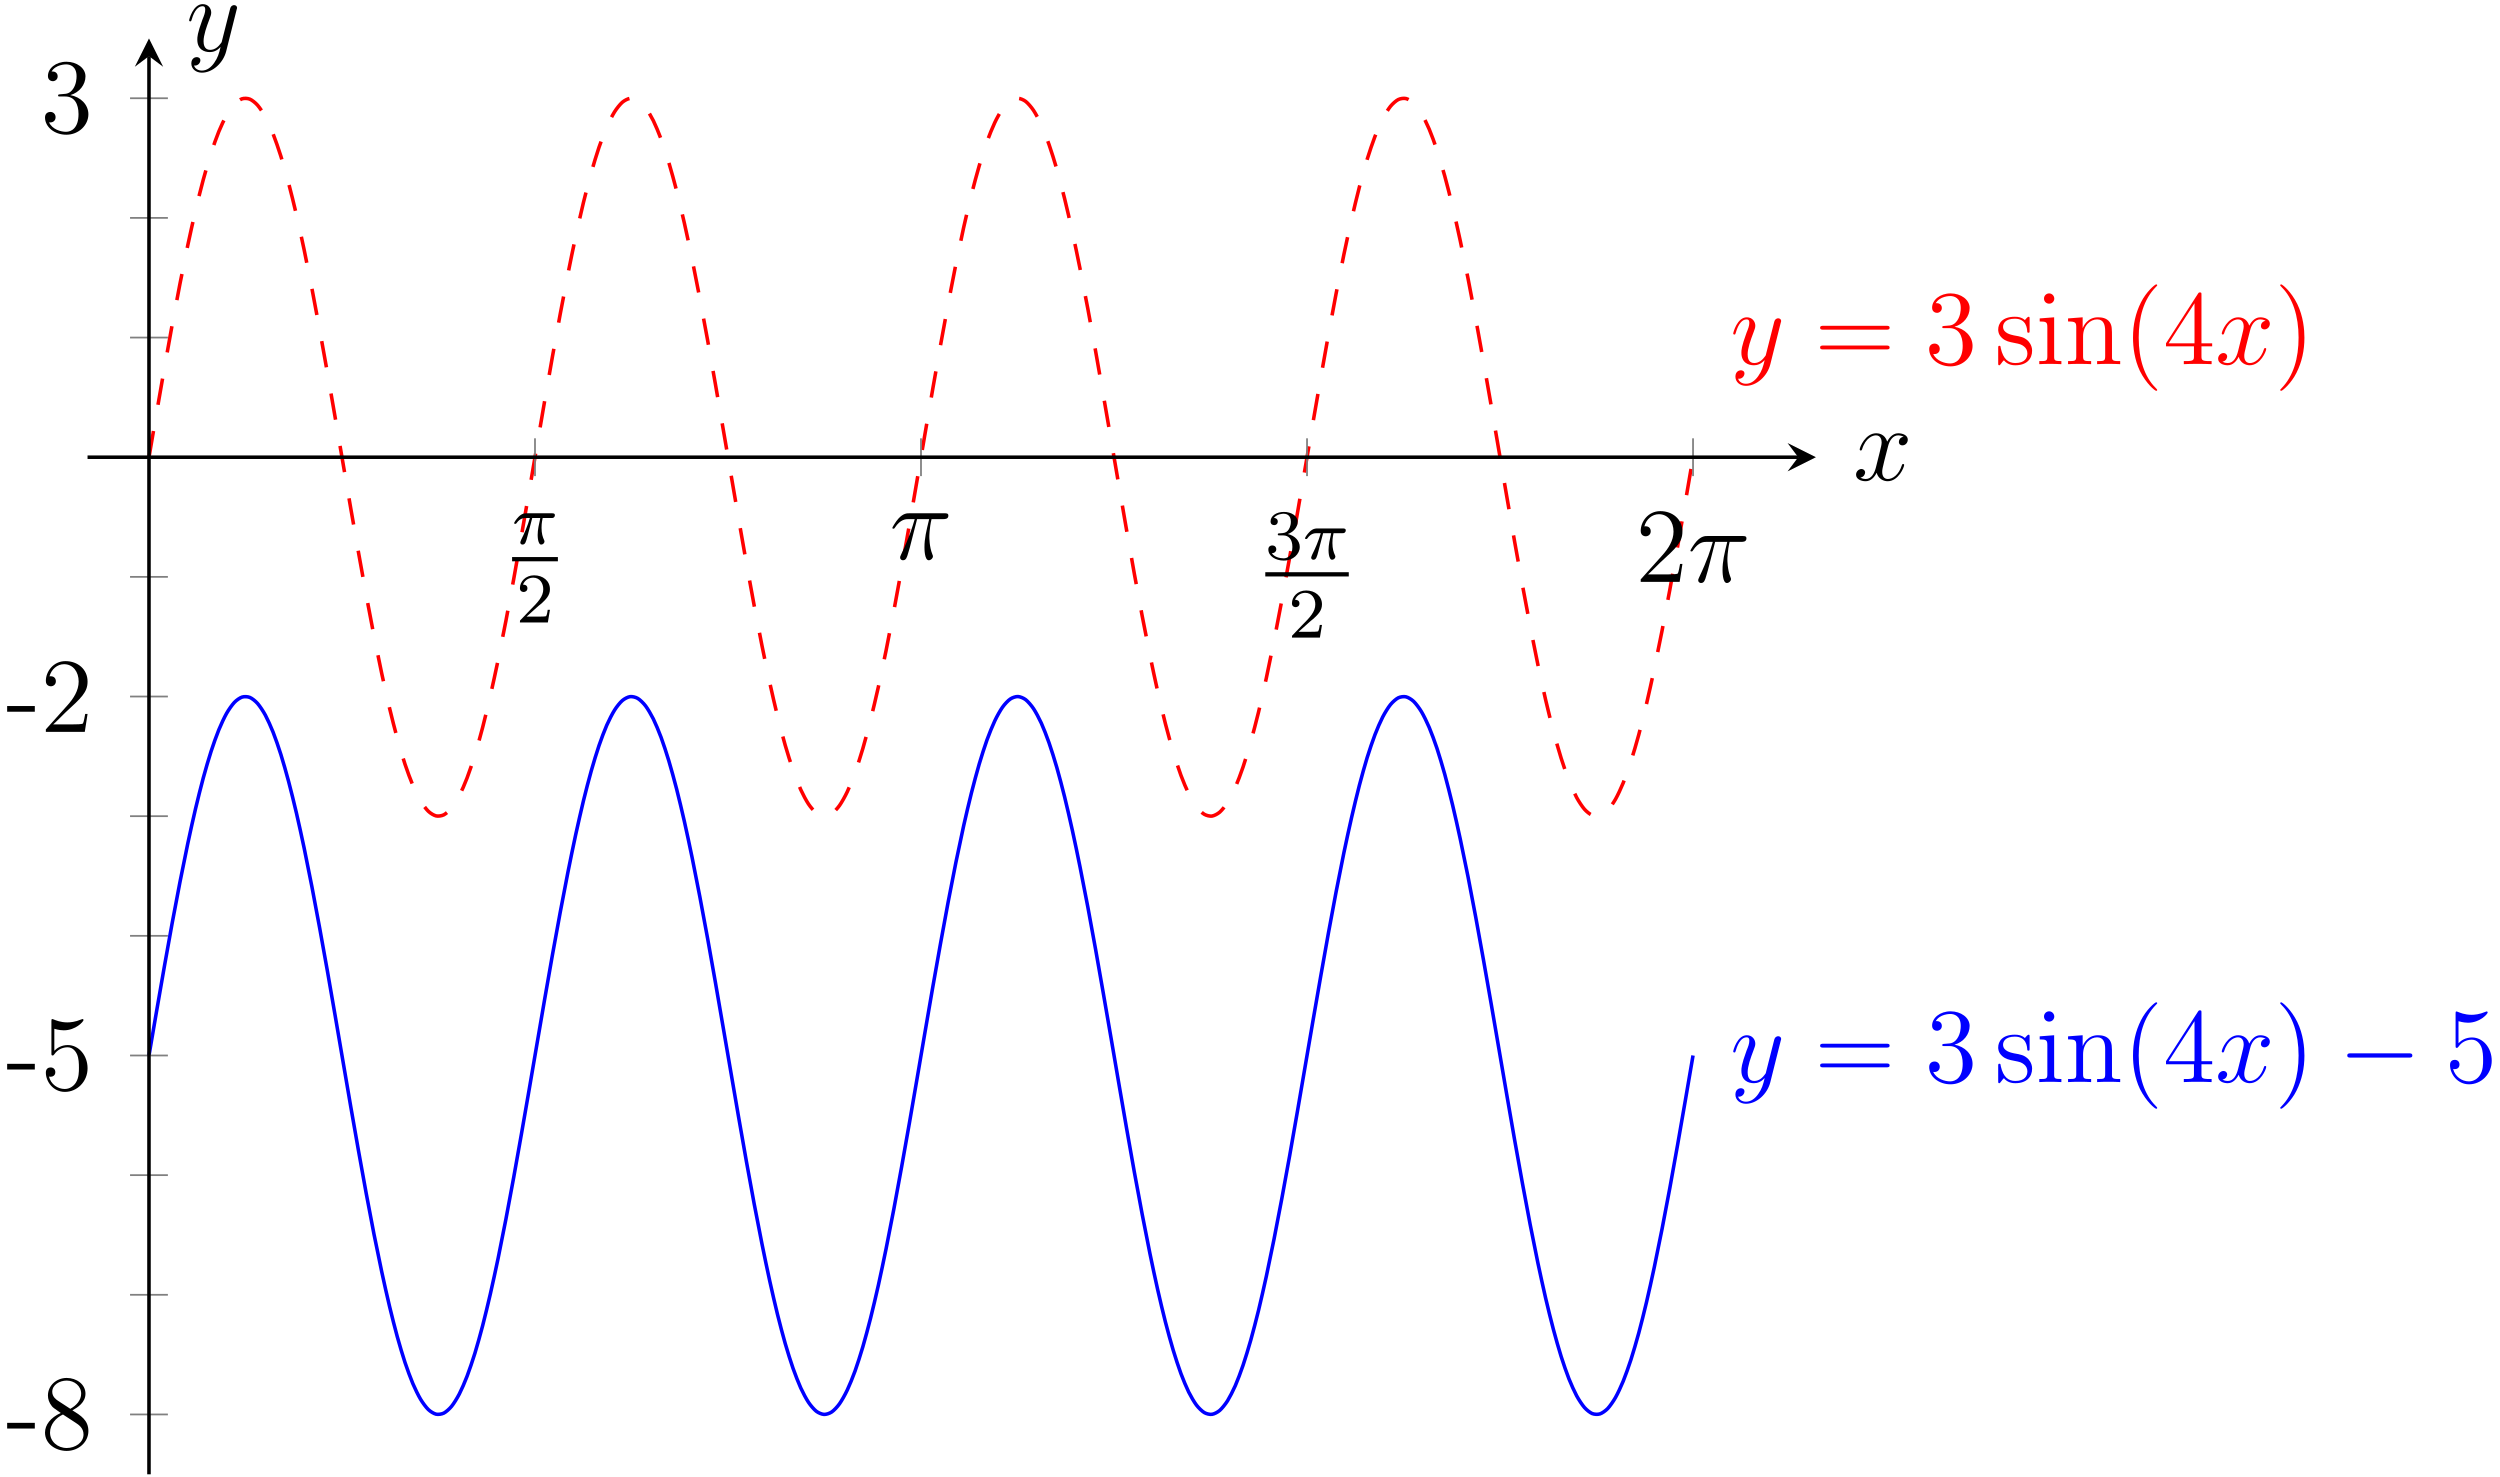<?xml version="1.0" encoding="UTF-8"?>
<svg xmlns="http://www.w3.org/2000/svg" xmlns:xlink="http://www.w3.org/1999/xlink" width="281pt" height="166pt" viewBox="0 0 281 166" version="1.1">
<defs>
<g>
<symbol overflow="visible" id="glyph0-0">
<path style="stroke:none;" d=""/>
</symbol>
<symbol overflow="visible" id="glyph0-1">
<path style="stroke:none;" d="M 3.141 1.344 C 2.828 1.797 2.359 2.203 1.766 2.203 C 1.625 2.203 1.047 2.172 0.875 1.625 C 0.906 1.641 0.969 1.641 0.984 1.641 C 1.344 1.641 1.594 1.328 1.594 1.047 C 1.594 0.781 1.359 0.688 1.188 0.688 C 0.984 0.688 0.578 0.828 0.578 1.406 C 0.578 2.016 1.094 2.438 1.766 2.438 C 2.969 2.438 4.172 1.344 4.5 0.016 L 5.672 -4.656 C 5.688 -4.703 5.719 -4.781 5.719 -4.859 C 5.719 -5.031 5.562 -5.156 5.391 -5.156 C 5.281 -5.156 5.031 -5.109 4.938 -4.75 L 4.047 -1.234 C 4 -1.016 4 -0.984 3.891 -0.859 C 3.656 -0.531 3.266 -0.125 2.688 -0.125 C 2.016 -0.125 1.953 -0.781 1.953 -1.094 C 1.953 -1.781 2.281 -2.703 2.609 -3.562 C 2.734 -3.906 2.812 -4.078 2.812 -4.312 C 2.812 -4.812 2.453 -5.266 1.859 -5.266 C 0.766 -5.266 0.328 -3.531 0.328 -3.438 C 0.328 -3.391 0.375 -3.328 0.453 -3.328 C 0.562 -3.328 0.578 -3.375 0.625 -3.547 C 0.906 -4.547 1.359 -5.031 1.828 -5.031 C 1.938 -5.031 2.141 -5.031 2.141 -4.641 C 2.141 -4.328 2.016 -3.984 1.828 -3.531 C 1.25 -1.953 1.25 -1.562 1.25 -1.281 C 1.25 -0.141 2.062 0.125 2.656 0.125 C 3 0.125 3.438 0.016 3.844 -0.438 L 3.859 -0.422 C 3.688 0.281 3.562 0.75 3.141 1.344 Z M 3.141 1.344 "/>
</symbol>
<symbol overflow="visible" id="glyph0-2">
<path style="stroke:none;" d="M 5.672 -4.875 C 5.281 -4.812 5.141 -4.516 5.141 -4.297 C 5.141 -4 5.359 -3.906 5.531 -3.906 C 5.891 -3.906 6.141 -4.219 6.141 -4.547 C 6.141 -5.047 5.562 -5.266 5.062 -5.266 C 4.344 -5.266 3.938 -4.547 3.828 -4.328 C 3.547 -5.219 2.812 -5.266 2.594 -5.266 C 1.375 -5.266 0.734 -3.703 0.734 -3.438 C 0.734 -3.391 0.781 -3.328 0.859 -3.328 C 0.953 -3.328 0.984 -3.406 1 -3.453 C 1.406 -4.781 2.219 -5.031 2.562 -5.031 C 3.094 -5.031 3.203 -4.531 3.203 -4.25 C 3.203 -3.984 3.125 -3.703 2.984 -3.125 L 2.578 -1.5 C 2.406 -0.781 2.062 -0.125 1.422 -0.125 C 1.359 -0.125 1.062 -0.125 0.812 -0.281 C 1.25 -0.359 1.344 -0.719 1.344 -0.859 C 1.344 -1.094 1.156 -1.25 0.938 -1.25 C 0.641 -1.25 0.328 -0.984 0.328 -0.609 C 0.328 -0.109 0.891 0.125 1.406 0.125 C 1.984 0.125 2.391 -0.328 2.641 -0.828 C 2.828 -0.125 3.438 0.125 3.875 0.125 C 5.094 0.125 5.734 -1.453 5.734 -1.703 C 5.734 -1.766 5.688 -1.812 5.625 -1.812 C 5.516 -1.812 5.5 -1.75 5.469 -1.656 C 5.141 -0.609 4.453 -0.125 3.906 -0.125 C 3.484 -0.125 3.266 -0.438 3.266 -0.922 C 3.266 -1.188 3.312 -1.375 3.5 -2.156 L 3.922 -3.797 C 4.094 -4.5 4.5 -5.031 5.062 -5.031 C 5.078 -5.031 5.422 -5.031 5.672 -4.875 Z M 5.672 -4.875 "/>
</symbol>
<symbol overflow="visible" id="glyph0-3">
<path style="stroke:none;" d="M 3.094 -4.5 L 4.453 -4.5 C 4.125 -3.172 3.922 -2.297 3.922 -1.344 C 3.922 -1.172 3.922 0.125 4.406 0.125 C 4.656 0.125 4.875 -0.109 4.875 -0.312 C 4.875 -0.375 4.875 -0.391 4.797 -0.578 C 4.469 -1.406 4.469 -2.422 4.469 -2.516 C 4.469 -2.578 4.469 -3.438 4.719 -4.5 L 6.062 -4.5 C 6.219 -4.5 6.609 -4.5 6.609 -4.891 C 6.609 -5.156 6.391 -5.156 6.172 -5.156 L 2.234 -5.156 C 1.953 -5.156 1.547 -5.156 1 -4.562 C 0.688 -4.219 0.312 -3.578 0.312 -3.516 C 0.312 -3.438 0.375 -3.422 0.438 -3.422 C 0.531 -3.422 0.531 -3.453 0.594 -3.531 C 1.219 -4.5 1.844 -4.5 2.141 -4.5 L 2.828 -4.5 C 2.562 -3.609 2.266 -2.562 1.281 -0.484 C 1.188 -0.281 1.188 -0.266 1.188 -0.188 C 1.188 0.062 1.406 0.125 1.5 0.125 C 1.859 0.125 1.953 -0.188 2.094 -0.688 C 2.281 -1.297 2.281 -1.328 2.406 -1.812 Z M 3.094 -4.5 "/>
</symbol>
<symbol overflow="visible" id="glyph1-0">
<path style="stroke:none;" d=""/>
</symbol>
<symbol overflow="visible" id="glyph1-1">
<path style="stroke:none;" d="M 8.062 -3.875 C 8.234 -3.875 8.453 -3.875 8.453 -4.094 C 8.453 -4.312 8.25 -4.312 8.062 -4.312 L 1.031 -4.312 C 0.859 -4.312 0.641 -4.312 0.641 -4.094 C 0.641 -3.875 0.844 -3.875 1.031 -3.875 Z M 8.062 -1.656 C 8.234 -1.656 8.453 -1.656 8.453 -1.859 C 8.453 -2.094 8.25 -2.094 8.062 -2.094 L 1.031 -2.094 C 0.859 -2.094 0.641 -2.094 0.641 -1.875 C 0.641 -1.656 0.844 -1.656 1.031 -1.656 Z M 8.062 -1.656 "/>
</symbol>
<symbol overflow="visible" id="glyph1-2">
<path style="stroke:none;" d="M 2.203 -4.297 C 2 -4.281 1.953 -4.266 1.953 -4.156 C 1.953 -4.047 2.016 -4.047 2.219 -4.047 L 2.766 -4.047 C 3.797 -4.047 4.25 -3.203 4.25 -2.062 C 4.25 -0.484 3.438 -0.078 2.844 -0.078 C 2.266 -0.078 1.297 -0.344 0.938 -1.141 C 1.328 -1.078 1.672 -1.297 1.672 -1.719 C 1.672 -2.062 1.422 -2.312 1.094 -2.312 C 0.797 -2.312 0.484 -2.141 0.484 -1.688 C 0.484 -0.625 1.547 0.25 2.875 0.25 C 4.297 0.25 5.359 -0.844 5.359 -2.047 C 5.359 -3.141 4.469 -4 3.328 -4.203 C 4.359 -4.5 5.031 -5.375 5.031 -6.312 C 5.031 -7.25 4.047 -7.953 2.891 -7.953 C 1.703 -7.953 0.812 -7.219 0.812 -6.344 C 0.812 -5.875 1.188 -5.766 1.359 -5.766 C 1.609 -5.766 1.906 -5.953 1.906 -6.312 C 1.906 -6.688 1.609 -6.859 1.344 -6.859 C 1.281 -6.859 1.25 -6.859 1.219 -6.844 C 1.672 -7.656 2.797 -7.656 2.859 -7.656 C 3.25 -7.656 4.031 -7.484 4.031 -6.312 C 4.031 -6.078 4 -5.422 3.641 -4.906 C 3.281 -4.375 2.875 -4.344 2.562 -4.328 Z M 2.203 -4.297 "/>
</symbol>
<symbol overflow="visible" id="glyph1-3">
<path style="stroke:none;" d="M 3.922 -5.062 C 3.922 -5.266 3.922 -5.328 3.797 -5.328 C 3.703 -5.328 3.484 -5.062 3.391 -4.953 C 3.031 -5.266 2.656 -5.328 2.266 -5.328 C 0.828 -5.328 0.391 -4.547 0.391 -3.891 C 0.391 -3.75 0.391 -3.328 0.844 -2.922 C 1.234 -2.578 1.641 -2.5 2.188 -2.391 C 2.844 -2.266 3 -2.219 3.297 -1.984 C 3.516 -1.812 3.672 -1.547 3.672 -1.203 C 3.672 -0.688 3.375 -0.125 2.312 -0.125 C 1.531 -0.125 0.953 -0.578 0.688 -1.766 C 0.641 -1.984 0.641 -2 0.641 -2.016 C 0.609 -2.062 0.562 -2.062 0.531 -2.062 C 0.391 -2.062 0.391 -2 0.391 -1.781 L 0.391 -0.156 C 0.391 0.062 0.391 0.125 0.516 0.125 C 0.578 0.125 0.578 0.109 0.781 -0.141 C 0.844 -0.234 0.844 -0.25 1.031 -0.438 C 1.484 0.125 2.125 0.125 2.328 0.125 C 3.578 0.125 4.203 -0.578 4.203 -1.516 C 4.203 -2.156 3.812 -2.547 3.703 -2.656 C 3.281 -3.031 2.953 -3.094 2.156 -3.234 C 1.812 -3.312 0.938 -3.484 0.938 -4.203 C 0.938 -4.562 1.188 -5.109 2.266 -5.109 C 3.562 -5.109 3.641 -4 3.656 -3.641 C 3.672 -3.531 3.75 -3.531 3.797 -3.531 C 3.922 -3.531 3.922 -3.594 3.922 -3.812 Z M 3.922 -5.062 "/>
</symbol>
<symbol overflow="visible" id="glyph1-4">
<path style="stroke:none;" d="M 2.078 -7.359 C 2.078 -7.672 1.828 -7.953 1.5 -7.953 C 1.188 -7.953 0.922 -7.703 0.922 -7.375 C 0.922 -7.016 1.203 -6.797 1.5 -6.797 C 1.859 -6.797 2.078 -7.094 2.078 -7.359 Z M 0.438 -5.141 L 0.438 -4.797 C 1.188 -4.797 1.297 -4.719 1.297 -4.141 L 1.297 -0.891 C 1.297 -0.344 1.172 -0.344 0.391 -0.344 L 0.391 0 C 0.734 -0.031 1.297 -0.031 1.656 -0.031 C 1.781 -0.031 2.469 -0.031 2.875 0 L 2.875 -0.344 C 2.109 -0.344 2.062 -0.406 2.062 -0.875 L 2.062 -5.266 Z M 0.438 -5.141 "/>
</symbol>
<symbol overflow="visible" id="glyph1-5">
<path style="stroke:none;" d="M 5.312 -2.906 C 5.312 -4.016 5.312 -4.344 5.047 -4.734 C 4.703 -5.203 4.141 -5.266 3.734 -5.266 C 2.562 -5.266 2.109 -4.281 2.016 -4.047 L 2.016 -5.266 L 0.375 -5.141 L 0.375 -4.797 C 1.188 -4.797 1.297 -4.703 1.297 -4.125 L 1.297 -0.891 C 1.297 -0.344 1.156 -0.344 0.375 -0.344 L 0.375 0 C 0.688 -0.031 1.344 -0.031 1.672 -0.031 C 2.016 -0.031 2.672 -0.031 2.969 0 L 2.969 -0.344 C 2.219 -0.344 2.062 -0.344 2.062 -0.891 L 2.062 -3.109 C 2.062 -4.359 2.891 -5.031 3.641 -5.031 C 4.375 -5.031 4.547 -4.422 4.547 -3.688 L 4.547 -0.891 C 4.547 -0.344 4.406 -0.344 3.641 -0.344 L 3.641 0 C 3.938 -0.031 4.594 -0.031 4.922 -0.031 C 5.266 -0.031 5.922 -0.031 6.234 0 L 6.234 -0.344 C 5.625 -0.344 5.328 -0.344 5.312 -0.703 Z M 5.312 -2.906 "/>
</symbol>
<symbol overflow="visible" id="glyph1-6">
<path style="stroke:none;" d="M 3.891 2.906 C 3.891 2.875 3.891 2.844 3.688 2.641 C 2.484 1.438 1.812 -0.531 1.812 -2.969 C 1.812 -5.297 2.375 -7.297 3.766 -8.703 C 3.891 -8.812 3.891 -8.828 3.891 -8.875 C 3.891 -8.938 3.828 -8.969 3.781 -8.969 C 3.625 -8.969 2.641 -8.109 2.062 -6.938 C 1.453 -5.719 1.172 -4.453 1.172 -2.969 C 1.172 -1.906 1.344 -0.484 1.953 0.781 C 2.672 2.219 3.641 3 3.781 3 C 3.828 3 3.891 2.969 3.891 2.906 Z M 3.891 2.906 "/>
</symbol>
<symbol overflow="visible" id="glyph1-7">
<path style="stroke:none;" d="M 4.312 -7.781 C 4.312 -8.016 4.312 -8.062 4.141 -8.062 C 4.047 -8.062 4.016 -8.062 3.922 -7.922 L 0.328 -2.344 L 0.328 -2 L 3.469 -2 L 3.469 -0.906 C 3.469 -0.469 3.438 -0.344 2.562 -0.344 L 2.328 -0.344 L 2.328 0 C 2.609 -0.031 3.547 -0.031 3.891 -0.031 C 4.219 -0.031 5.172 -0.031 5.453 0 L 5.453 -0.344 L 5.219 -0.344 C 4.344 -0.344 4.312 -0.469 4.312 -0.906 L 4.312 -2 L 5.516 -2 L 5.516 -2.344 L 4.312 -2.344 Z M 3.531 -6.844 L 3.531 -2.344 L 0.625 -2.344 Z M 3.531 -6.844 "/>
</symbol>
<symbol overflow="visible" id="glyph1-8">
<path style="stroke:none;" d="M 3.375 -2.969 C 3.375 -3.891 3.25 -5.359 2.578 -6.75 C 1.875 -8.188 0.891 -8.969 0.766 -8.969 C 0.719 -8.969 0.656 -8.938 0.656 -8.875 C 0.656 -8.828 0.656 -8.812 0.859 -8.609 C 2.062 -7.406 2.719 -5.422 2.719 -2.984 C 2.719 -0.672 2.156 1.328 0.781 2.734 C 0.656 2.844 0.656 2.875 0.656 2.906 C 0.656 2.969 0.719 3 0.766 3 C 0.922 3 1.906 2.141 2.484 0.969 C 3.094 -0.25 3.375 -1.547 3.375 -2.969 Z M 3.375 -2.969 "/>
</symbol>
<symbol overflow="visible" id="glyph1-9">
<path style="stroke:none;" d="M 1.531 -6.844 C 2.047 -6.688 2.469 -6.672 2.594 -6.672 C 3.938 -6.672 4.812 -7.656 4.812 -7.828 C 4.812 -7.875 4.781 -7.938 4.703 -7.938 C 4.688 -7.938 4.656 -7.938 4.547 -7.891 C 3.891 -7.609 3.312 -7.562 3 -7.562 C 2.219 -7.562 1.656 -7.812 1.422 -7.906 C 1.344 -7.938 1.312 -7.938 1.297 -7.938 C 1.203 -7.938 1.203 -7.859 1.203 -7.672 L 1.203 -4.125 C 1.203 -3.906 1.203 -3.844 1.344 -3.844 C 1.406 -3.844 1.422 -3.844 1.547 -4 C 1.875 -4.484 2.438 -4.766 3.031 -4.766 C 3.672 -4.766 3.984 -4.188 4.078 -3.984 C 4.281 -3.516 4.297 -2.922 4.297 -2.469 C 4.297 -2.016 4.297 -1.344 3.953 -0.797 C 3.688 -0.375 3.234 -0.078 2.703 -0.078 C 1.906 -0.078 1.141 -0.609 0.922 -1.484 C 0.984 -1.453 1.047 -1.453 1.109 -1.453 C 1.312 -1.453 1.641 -1.562 1.641 -1.969 C 1.641 -2.312 1.406 -2.5 1.109 -2.5 C 0.891 -2.5 0.578 -2.391 0.578 -1.922 C 0.578 -0.906 1.406 0.25 2.719 0.25 C 4.078 0.25 5.266 -0.891 5.266 -2.406 C 5.266 -3.828 4.297 -5.016 3.047 -5.016 C 2.359 -5.016 1.844 -4.703 1.531 -4.375 Z M 1.531 -6.844 "/>
</symbol>
<symbol overflow="visible" id="glyph1-10">
<path style="stroke:none;" d="M 5.266 -2.016 L 5 -2.016 C 4.953 -1.812 4.859 -1.141 4.75 -0.953 C 4.656 -0.844 3.984 -0.844 3.625 -0.844 L 1.406 -0.844 C 1.734 -1.125 2.469 -1.891 2.766 -2.172 C 4.594 -3.844 5.266 -4.469 5.266 -5.656 C 5.266 -7.031 4.172 -7.953 2.781 -7.953 C 1.406 -7.953 0.578 -6.766 0.578 -5.734 C 0.578 -5.125 1.109 -5.125 1.141 -5.125 C 1.406 -5.125 1.703 -5.312 1.703 -5.688 C 1.703 -6.031 1.484 -6.25 1.141 -6.25 C 1.047 -6.25 1.016 -6.25 0.984 -6.234 C 1.203 -7.047 1.859 -7.609 2.625 -7.609 C 3.641 -7.609 4.266 -6.75 4.266 -5.656 C 4.266 -4.641 3.688 -3.75 3 -2.984 L 0.578 -0.281 L 0.578 0 L 4.953 0 Z M 5.266 -2.016 "/>
</symbol>
<symbol overflow="visible" id="glyph2-0">
<path style="stroke:none;" d=""/>
</symbol>
<symbol overflow="visible" id="glyph2-1">
<path style="stroke:none;" d="M 7.875 -2.75 C 8.078 -2.75 8.297 -2.75 8.297 -2.984 C 8.297 -3.234 8.078 -3.234 7.875 -3.234 L 1.406 -3.234 C 1.203 -3.234 0.984 -3.234 0.984 -2.984 C 0.984 -2.75 1.203 -2.75 1.406 -2.75 Z M 7.875 -2.75 "/>
</symbol>
<symbol overflow="visible" id="glyph3-0">
<path style="stroke:none;" d=""/>
</symbol>
<symbol overflow="visible" id="glyph3-1">
<path style="stroke:none;" d="M 2.266 -2.906 L 3.172 -2.906 C 3.016 -2.188 2.875 -1.594 2.875 -1 C 2.875 -0.953 2.875 -0.609 2.953 -0.312 C 3.062 0.016 3.141 0.078 3.281 0.078 C 3.453 0.078 3.641 -0.078 3.641 -0.266 C 3.641 -0.312 3.641 -0.328 3.609 -0.406 C 3.438 -0.766 3.312 -1.156 3.312 -1.812 C 3.312 -1.984 3.312 -2.328 3.438 -2.906 L 4.406 -2.906 C 4.531 -2.906 4.609 -2.906 4.688 -2.969 C 4.797 -3.062 4.812 -3.156 4.812 -3.219 C 4.812 -3.438 4.609 -3.438 4.484 -3.438 L 1.609 -3.438 C 1.438 -3.438 1.125 -3.438 0.734 -3.047 C 0.453 -2.766 0.234 -2.406 0.234 -2.344 C 0.234 -2.266 0.281 -2.25 0.344 -2.25 C 0.438 -2.25 0.453 -2.266 0.5 -2.328 C 0.891 -2.906 1.359 -2.906 1.531 -2.906 L 2 -2.906 C 1.766 -2.062 1.344 -1.094 1.047 -0.516 C 1 -0.391 0.922 -0.234 0.922 -0.172 C 0.922 0 1.047 0.078 1.172 0.078 C 1.484 0.078 1.562 -0.219 1.734 -0.875 Z M 2.266 -2.906 "/>
</symbol>
<symbol overflow="visible" id="glyph4-0">
<path style="stroke:none;" d=""/>
</symbol>
<symbol overflow="visible" id="glyph4-1">
<path style="stroke:none;" d="M 2.25 -1.625 C 2.375 -1.75 2.703 -2.016 2.844 -2.125 C 3.328 -2.578 3.797 -3.016 3.797 -3.734 C 3.797 -4.688 3 -5.297 2.016 -5.297 C 1.047 -5.297 0.422 -4.578 0.422 -3.859 C 0.422 -3.469 0.734 -3.422 0.844 -3.422 C 1.016 -3.422 1.266 -3.531 1.266 -3.844 C 1.266 -4.25 0.859 -4.25 0.766 -4.25 C 1 -4.844 1.531 -5.031 1.922 -5.031 C 2.656 -5.031 3.047 -4.406 3.047 -3.734 C 3.047 -2.906 2.469 -2.297 1.516 -1.344 L 0.516 -0.297 C 0.422 -0.219 0.422 -0.203 0.422 0 L 3.562 0 L 3.797 -1.422 L 3.547 -1.422 C 3.531 -1.266 3.469 -0.875 3.375 -0.719 C 3.328 -0.656 2.719 -0.656 2.594 -0.656 L 1.172 -0.656 Z M 2.25 -1.625 "/>
</symbol>
<symbol overflow="visible" id="glyph4-2">
<path style="stroke:none;" d="M 2.016 -2.656 C 2.641 -2.656 3.047 -2.203 3.047 -1.359 C 3.047 -0.359 2.484 -0.078 2.062 -0.078 C 1.625 -0.078 1.016 -0.234 0.734 -0.656 C 1.031 -0.656 1.234 -0.844 1.234 -1.094 C 1.234 -1.359 1.047 -1.531 0.781 -1.531 C 0.578 -1.531 0.344 -1.406 0.344 -1.078 C 0.344 -0.328 1.156 0.172 2.078 0.172 C 3.125 0.172 3.875 -0.562 3.875 -1.359 C 3.875 -2.031 3.344 -2.625 2.531 -2.812 C 3.156 -3.031 3.641 -3.562 3.641 -4.203 C 3.641 -4.844 2.922 -5.297 2.094 -5.297 C 1.234 -5.297 0.594 -4.844 0.594 -4.234 C 0.594 -3.938 0.781 -3.812 1 -3.812 C 1.25 -3.812 1.406 -3.984 1.406 -4.219 C 1.406 -4.516 1.141 -4.625 0.969 -4.625 C 1.312 -5.062 1.922 -5.094 2.062 -5.094 C 2.266 -5.094 2.875 -5.031 2.875 -4.203 C 2.875 -3.656 2.641 -3.312 2.531 -3.188 C 2.297 -2.938 2.109 -2.922 1.625 -2.891 C 1.469 -2.891 1.406 -2.875 1.406 -2.766 C 1.406 -2.656 1.484 -2.656 1.625 -2.656 Z M 2.016 -2.656 "/>
</symbol>
<symbol overflow="visible" id="glyph5-0">
<path style="stroke:none;" d=""/>
</symbol>
<symbol overflow="visible" id="glyph5-1">
<path style="stroke:none;" d="M 3.234 -2.266 L 3.234 -2.906 L 0.125 -2.906 L 0.125 -2.266 Z M 3.234 -2.266 "/>
</symbol>
<symbol overflow="visible" id="glyph5-2">
<path style="stroke:none;" d="M 5.359 -1.984 C 5.359 -3.203 4.5 -3.734 3.562 -4.312 C 4.156 -4.641 5.031 -5.188 5.031 -6.188 C 5.031 -7.234 4.031 -7.953 2.922 -7.953 C 1.75 -7.953 0.812 -7.078 0.812 -5.984 C 0.812 -5.578 0.938 -5.172 1.266 -4.766 C 1.406 -4.609 1.406 -4.609 2.25 -4.016 C 1.094 -3.484 0.484 -2.672 0.484 -1.812 C 0.484 -0.531 1.703 0.25 2.922 0.25 C 4.25 0.25 5.359 -0.734 5.359 -1.984 Z M 4.547 -6.188 C 4.547 -5.453 4.016 -4.859 3.328 -4.484 L 1.938 -5.391 C 1.781 -5.5 1.297 -5.812 1.297 -6.391 C 1.297 -7.172 2.109 -7.656 2.922 -7.656 C 3.781 -7.656 4.547 -7.047 4.547 -6.188 Z M 4.812 -1.609 C 4.812 -0.688 3.891 -0.078 2.922 -0.078 C 1.906 -0.078 1.047 -0.812 1.047 -1.812 C 1.047 -2.734 1.719 -3.484 2.5 -3.844 L 3.938 -2.906 C 4.25 -2.703 4.812 -2.328 4.812 -1.609 Z M 4.812 -1.609 "/>
</symbol>
<symbol overflow="visible" id="glyph5-3">
<path style="stroke:none;" d="M 5.266 -2.406 C 5.266 -3.828 4.297 -5.016 3.047 -5.016 C 2.359 -5.016 1.844 -4.703 1.531 -4.375 L 1.531 -6.844 C 2.047 -6.688 2.469 -6.672 2.594 -6.672 C 3.938 -6.672 4.812 -7.656 4.812 -7.828 C 4.812 -7.875 4.781 -7.938 4.703 -7.938 C 4.703 -7.938 4.656 -7.938 4.547 -7.891 C 3.891 -7.609 3.312 -7.562 3 -7.562 C 2.219 -7.562 1.656 -7.812 1.422 -7.906 C 1.344 -7.938 1.297 -7.938 1.297 -7.938 C 1.203 -7.938 1.203 -7.859 1.203 -7.672 L 1.203 -4.125 C 1.203 -3.906 1.203 -3.844 1.344 -3.844 C 1.406 -3.844 1.422 -3.844 1.547 -4 C 1.875 -4.484 2.438 -4.766 3.031 -4.766 C 3.672 -4.766 3.984 -4.188 4.078 -3.984 C 4.281 -3.516 4.297 -2.922 4.297 -2.469 C 4.297 -2.016 4.297 -1.344 3.953 -0.797 C 3.688 -0.375 3.234 -0.078 2.703 -0.078 C 1.906 -0.078 1.141 -0.609 0.922 -1.484 C 0.984 -1.453 1.047 -1.453 1.109 -1.453 C 1.312 -1.453 1.641 -1.562 1.641 -1.969 C 1.641 -2.312 1.406 -2.5 1.109 -2.5 C 0.891 -2.5 0.578 -2.391 0.578 -1.922 C 0.578 -0.906 1.406 0.25 2.719 0.25 C 4.078 0.25 5.266 -0.891 5.266 -2.406 Z M 5.266 -2.406 "/>
</symbol>
<symbol overflow="visible" id="glyph5-4">
<path style="stroke:none;" d="M 5.266 -2.016 L 5 -2.016 C 4.953 -1.812 4.859 -1.141 4.75 -0.953 C 4.656 -0.844 3.984 -0.844 3.625 -0.844 L 1.406 -0.844 C 1.734 -1.125 2.469 -1.891 2.766 -2.172 C 4.594 -3.844 5.266 -4.469 5.266 -5.656 C 5.266 -7.031 4.172 -7.953 2.781 -7.953 C 1.406 -7.953 0.578 -6.766 0.578 -5.734 C 0.578 -5.125 1.109 -5.125 1.141 -5.125 C 1.406 -5.125 1.703 -5.312 1.703 -5.688 C 1.703 -6.031 1.484 -6.25 1.141 -6.25 C 1.047 -6.25 1.016 -6.25 0.984 -6.234 C 1.203 -7.047 1.859 -7.609 2.625 -7.609 C 3.641 -7.609 4.266 -6.75 4.266 -5.656 C 4.266 -4.641 3.688 -3.75 3 -2.984 L 0.578 -0.281 L 0.578 0 L 4.953 0 Z M 5.266 -2.016 "/>
</symbol>
<symbol overflow="visible" id="glyph5-5">
<path style="stroke:none;" d="M 5.359 -2.047 C 5.359 -3.141 4.469 -4 3.328 -4.203 C 4.359 -4.5 5.031 -5.375 5.031 -6.312 C 5.031 -7.25 4.047 -7.953 2.891 -7.953 C 1.703 -7.953 0.812 -7.219 0.812 -6.344 C 0.812 -5.875 1.188 -5.766 1.359 -5.766 C 1.609 -5.766 1.906 -5.953 1.906 -6.312 C 1.906 -6.688 1.609 -6.859 1.344 -6.859 C 1.281 -6.859 1.25 -6.859 1.219 -6.844 C 1.672 -7.656 2.797 -7.656 2.859 -7.656 C 3.25 -7.656 4.031 -7.484 4.031 -6.312 C 4.031 -6.078 4 -5.422 3.641 -4.906 C 3.281 -4.375 2.875 -4.344 2.562 -4.328 L 2.203 -4.297 C 2 -4.281 1.953 -4.266 1.953 -4.156 C 1.953 -4.047 2.016 -4.047 2.219 -4.047 L 2.766 -4.047 C 3.797 -4.047 4.25 -3.203 4.25 -2.062 C 4.25 -0.484 3.438 -0.078 2.844 -0.078 C 2.266 -0.078 1.297 -0.344 0.938 -1.141 C 1.328 -1.078 1.672 -1.297 1.672 -1.719 C 1.672 -2.062 1.422 -2.312 1.094 -2.312 C 0.797 -2.312 0.484 -2.141 0.484 -1.688 C 0.484 -0.625 1.547 0.25 2.875 0.25 C 4.297 0.25 5.359 -0.844 5.359 -2.047 Z M 5.359 -2.047 "/>
</symbol>
</g>
</defs>
<g id="surface1">
<path style="fill:none;stroke-width:0.399;stroke-linecap:butt;stroke-linejoin:miter;stroke:rgb(100%,0%,0%);stroke-opacity:1;stroke-dasharray:2.989,2.989;stroke-miterlimit:10;" d="M 6.907 114.318 C 6.907 114.318 7.536 118.002 7.778 119.4 C 8.02 120.799 8.407 123.037 8.649 124.4 C 8.891 125.768 9.278 127.932 9.52 129.24 C 9.763 130.553 10.153 132.611 10.395 133.846 C 10.638 135.08 11.024 136.998 11.266 138.135 C 11.509 139.275 11.895 141.025 12.138 142.049 C 12.38 143.072 12.766 144.623 13.009 145.518 C 13.251 146.412 13.641 147.744 13.884 148.494 C 14.126 149.244 14.513 150.33 14.755 150.92 C 14.997 151.514 15.384 152.338 15.626 152.768 C 15.868 153.193 16.259 153.744 16.501 153.998 C 16.739 154.256 17.13 154.525 17.372 154.604 C 17.614 154.682 18.001 154.662 18.243 154.564 C 18.485 154.463 18.872 154.158 19.114 153.881 C 19.356 153.604 19.747 153.018 19.989 152.568 C 20.231 152.119 20.618 151.264 20.86 150.65 C 21.102 150.037 21.489 148.92 21.731 148.15 C 21.974 147.381 22.36 146.022 22.602 145.111 C 22.845 144.197 23.235 142.623 23.477 141.58 C 23.72 140.541 24.106 138.772 24.349 137.619 C 24.591 136.467 24.977 134.529 25.22 133.283 C 25.462 132.041 25.849 129.967 26.091 128.647 C 26.333 127.33 26.724 125.154 26.966 123.783 C 27.208 122.412 27.595 120.17 27.837 118.768 C 28.079 117.365 28.466 115.092 28.708 113.682 C 28.95 112.272 29.341 110.002 29.579 108.604 C 29.821 107.209 30.212 104.979 30.454 103.619 C 30.696 102.26 31.083 100.107 31.325 98.807 C 31.567 97.502 31.954 95.459 32.196 94.236 C 32.438 93.014 32.829 91.115 33.071 89.99 C 33.313 88.865 33.7 87.139 33.942 86.131 C 34.184 85.119 34.571 83.596 34.813 82.717 C 35.056 81.842 35.442 80.541 35.684 79.811 C 35.927 79.08 36.317 78.025 36.559 77.451 C 36.802 76.877 37.188 76.088 37.431 75.682 C 37.673 75.275 38.059 74.76 38.302 74.525 C 38.544 74.291 38.931 74.061 39.173 74.002 C 39.415 73.947 39.806 74.002 40.048 74.123 C 40.29 74.248 40.677 74.588 40.919 74.885 C 41.161 75.182 41.548 75.807 41.79 76.275 C 42.032 76.744 42.423 77.635 42.661 78.272 C 42.903 78.904 43.294 80.053 43.536 80.838 C 43.778 81.623 44.165 83.014 44.407 83.939 C 44.649 84.869 45.036 86.475 45.278 87.525 C 45.52 88.58 45.911 90.377 46.153 91.541 C 46.391 92.705 46.782 94.662 47.024 95.916 C 47.266 97.17 47.653 99.26 47.895 100.584 C 48.138 101.912 48.524 104.1 48.766 105.475 C 49.009 106.85 49.399 109.1 49.641 110.502 C 49.884 111.908 50.27 114.182 50.513 115.592 C 50.755 117.002 51.141 119.268 51.384 120.662 C 51.626 122.053 52.013 124.275 52.255 125.627 C 52.497 126.982 52.888 129.123 53.13 130.416 C 53.372 131.709 53.759 133.736 54.001 134.947 C 54.243 136.162 54.63 138.041 54.872 139.154 C 55.114 140.264 55.505 141.967 55.743 142.959 C 55.985 143.951 56.376 145.451 56.618 146.311 C 56.86 147.17 57.247 148.439 57.489 149.15 C 57.731 149.865 58.118 150.885 58.36 151.439 C 58.602 151.99 58.993 152.748 59.235 153.135 C 59.474 153.518 59.864 153.998 60.106 154.209 C 60.349 154.42 60.735 154.619 60.977 154.65 C 61.22 154.686 61.606 154.596 61.849 154.451 C 62.091 154.307 62.481 153.932 62.724 153.611 C 62.966 153.291 63.352 152.635 63.595 152.147 C 63.837 151.654 64.224 150.729 64.466 150.076 C 64.708 149.424 65.095 148.244 65.337 147.439 C 65.579 146.631 65.97 145.217 66.212 144.272 C 66.454 143.326 66.841 141.697 67.083 140.631 C 67.325 139.561 67.712 137.744 67.954 136.568 C 68.196 135.389 68.583 133.416 68.825 132.15 C 69.067 130.885 69.458 128.783 69.7 127.451 C 69.942 126.119 70.329 123.92 70.571 122.541 C 70.813 121.158 71.2 118.904 71.442 117.498 C 71.684 116.092 72.075 113.818 72.317 112.408 C 72.556 110.998 72.946 108.736 73.188 107.346 C 73.431 105.959 73.817 103.744 74.059 102.397 C 74.302 101.049 74.688 98.92 74.931 97.639 C 75.173 96.354 75.563 94.342 75.806 93.143 C 76.048 91.943 76.434 90.084 76.677 88.986 C 76.919 87.889 77.306 86.209 77.548 85.232 C 77.79 84.256 78.177 82.783 78.419 81.943 C 78.661 81.1 79.052 79.861 79.294 79.166 C 79.536 78.475 79.923 77.486 80.165 76.951 C 80.407 76.42 80.794 75.697 81.036 75.334 C 81.278 74.971 81.665 74.525 81.907 74.334 C 82.149 74.147 82.54 73.986 82.782 73.975 C 83.024 73.963 83.411 74.088 83.653 74.256 C 83.895 74.42 84.282 74.83 84.524 75.174 C 84.766 75.514 85.157 76.205 85.395 76.717 C 85.638 77.229 86.028 78.186 86.27 78.857 C 86.513 79.533 86.899 80.744 87.141 81.564 C 87.384 82.389 87.77 83.834 88.013 84.795 C 88.255 85.756 88.645 87.408 88.888 88.494 C 89.13 89.576 89.516 91.416 89.759 92.604 C 90.001 93.791 90.388 95.783 90.63 97.061 C 90.872 98.334 91.259 100.451 91.501 101.791 C 91.743 103.131 92.134 105.334 92.376 106.721 C 92.618 108.107 93.005 110.365 93.247 111.772 C 93.489 113.178 93.876 115.455 94.118 116.865 C 94.36 118.272 94.747 120.529 94.989 121.916 C 95.231 123.303 95.622 125.506 95.864 126.846 C 96.106 128.186 96.493 130.303 96.735 131.576 C 96.977 132.85 97.364 134.846 97.606 136.033 C 97.849 137.221 98.239 139.061 98.477 140.143 C 98.72 141.229 99.11 142.881 99.352 143.842 C 99.595 144.803 99.981 146.248 100.224 147.068 C 100.466 147.893 100.852 149.104 101.095 149.779 C 101.337 150.451 101.727 151.408 101.97 151.92 C 102.208 152.432 102.599 153.123 102.841 153.463 C 103.083 153.807 103.47 154.217 103.712 154.381 C 103.954 154.549 104.341 154.674 104.583 154.662 C 104.825 154.65 105.216 154.49 105.458 154.303 C 105.7 154.111 106.087 153.666 106.329 153.303 C 106.571 152.939 106.958 152.217 107.2 151.682 C 107.442 151.15 107.829 150.162 108.071 149.467 C 108.313 148.775 108.704 147.537 108.946 146.693 C 109.188 145.854 109.575 144.381 109.817 143.404 C 110.059 142.428 110.446 140.748 110.688 139.65 C 110.931 138.553 111.321 136.693 111.559 135.494 C 111.802 134.295 112.192 132.283 112.434 130.998 C 112.677 129.713 113.063 127.588 113.306 126.24 C 113.548 124.893 113.934 122.678 114.177 121.287 C 114.419 119.9 114.809 117.635 115.052 116.229 C 115.29 114.818 115.681 112.541 115.923 111.139 C 116.165 109.732 116.552 107.475 116.794 106.096 C 117.036 104.713 117.423 102.518 117.665 101.186 C 117.907 99.854 118.298 97.752 118.54 96.486 C 118.782 95.221 119.169 93.244 119.411 92.068 C 119.653 90.893 120.04 89.076 120.282 88.006 C 120.524 86.936 120.911 85.307 121.153 84.361 C 121.395 83.42 121.786 82.002 122.028 81.197 C 122.27 80.393 122.657 79.213 122.899 78.561 C 123.141 77.908 123.528 76.982 123.77 76.49 C 124.013 76.002 124.399 75.346 124.641 75.025 C 124.884 74.705 125.274 74.33 125.516 74.186 C 125.759 74.041 126.145 73.951 126.388 73.982 C 126.63 74.018 127.016 74.217 127.259 74.424 C 127.501 74.635 127.891 75.119 128.134 75.502 C 128.372 75.885 128.763 76.647 129.005 77.197 C 129.247 77.748 129.634 78.772 129.876 79.486 C 130.118 80.197 130.505 81.467 130.747 82.326 C 130.989 83.186 131.38 84.686 131.622 85.678 C 131.864 86.67 132.251 88.373 132.493 89.482 C 132.735 90.596 133.122 92.475 133.364 93.686 C 133.606 94.9 133.993 96.928 134.235 98.221 C 134.477 99.514 134.868 101.654 135.11 103.01 C 135.352 104.361 135.739 106.584 135.981 107.975 C 136.224 109.369 136.61 111.635 136.852 113.045 C 137.095 114.455 137.481 116.729 137.724 118.131 C 137.966 119.537 138.356 121.787 138.599 123.162 C 138.841 124.537 139.227 126.725 139.47 128.053 C 139.712 129.377 140.099 131.467 140.341 132.721 C 140.583 133.975 140.974 135.932 141.212 137.096 C 141.454 138.26 141.845 140.053 142.087 141.107 C 142.329 142.162 142.716 143.768 142.958 144.697 C 143.2 145.623 143.587 147.01 143.829 147.799 C 144.071 148.584 144.462 149.732 144.704 150.365 C 144.946 151.002 145.333 151.893 145.575 152.361 C 145.817 152.83 146.204 153.451 146.446 153.752 C 146.688 154.049 147.075 154.389 147.317 154.514 C 147.559 154.635 147.95 154.689 148.192 154.631 C 148.434 154.576 148.821 154.342 149.063 154.111 C 149.306 153.877 149.692 153.361 149.934 152.955 C 150.177 152.549 150.563 151.76 150.806 151.186 C 151.048 150.611 151.438 149.557 151.681 148.826 C 151.923 148.096 152.309 146.795 152.552 145.916 C 152.794 145.041 153.181 143.514 153.423 142.506 C 153.665 141.498 154.056 139.772 154.294 138.647 C 154.536 137.522 154.927 135.623 155.169 134.4 C 155.411 133.174 155.798 131.131 156.04 129.83 C 156.282 128.529 156.669 126.377 156.911 125.018 C 157.153 123.654 157.544 121.428 157.786 120.029 C 158.028 118.635 158.415 116.365 158.657 114.955 C 158.899 113.545 159.286 111.272 159.528 109.869 C 159.77 108.467 160.157 106.225 160.399 104.854 C 160.641 103.482 161.032 101.307 161.274 99.99 C 161.516 98.67 161.903 96.596 162.145 95.35 C 162.388 94.107 162.774 92.17 163.016 91.018 C 163.259 89.865 163.645 88.096 163.888 87.053 C 164.13 86.014 164.52 84.436 164.763 83.525 C 165.005 82.615 165.391 81.256 165.634 80.486 C 165.876 79.717 166.263 78.6 166.505 77.986 C 166.747 77.373 167.138 76.514 167.376 76.068 C 167.618 75.619 168.009 75.033 168.251 74.756 C 168.493 74.479 168.88 74.174 169.122 74.072 C 169.364 73.975 169.751 73.955 169.993 74.033 C 170.235 74.111 170.626 74.381 170.868 74.635 C 171.106 74.889 171.497 75.439 171.739 75.869 C 171.981 76.295 172.368 77.123 172.61 77.713 C 172.852 78.307 173.239 79.393 173.481 80.143 C 173.724 80.893 174.114 82.225 174.356 83.119 C 174.599 84.014 174.985 85.564 175.227 86.588 C 175.47 87.611 175.856 89.361 176.099 90.502 C 176.341 91.639 176.727 93.557 176.97 94.791 C 177.212 96.025 177.602 98.084 177.845 99.397 C 178.087 100.705 178.474 102.869 178.716 104.236 C 178.958 105.6 179.345 107.838 179.587 109.236 C 179.829 110.635 180.458 114.318 180.458 114.318 " transform="matrix(1,0,0,-1,9.839,165.709)"/>
<path style="fill:none;stroke-width:0.399;stroke-linecap:butt;stroke-linejoin:miter;stroke:rgb(0%,0%,100%);stroke-opacity:1;stroke-miterlimit:10;" d="M 6.907 47.072 C 6.907 47.072 7.536 50.756 7.778 52.154 C 8.02 53.553 8.407 55.791 8.649 57.154 C 8.891 58.522 9.278 60.686 9.52 61.994 C 9.763 63.307 10.153 65.365 10.395 66.6 C 10.638 67.834 11.024 69.752 11.266 70.889 C 11.509 72.029 11.895 73.779 12.138 74.803 C 12.38 75.826 12.766 77.377 13.009 78.272 C 13.251 79.166 13.641 80.498 13.884 81.248 C 14.126 81.998 14.513 83.084 14.755 83.674 C 14.997 84.268 15.384 85.096 15.626 85.522 C 15.868 85.947 16.259 86.498 16.501 86.756 C 16.739 87.01 17.13 87.279 17.372 87.357 C 17.614 87.436 18.001 87.416 18.243 87.318 C 18.485 87.217 18.872 86.912 19.114 86.635 C 19.356 86.357 19.747 85.772 19.989 85.322 C 20.231 84.873 20.618 84.018 20.86 83.404 C 21.102 82.791 21.489 81.674 21.731 80.904 C 21.974 80.135 22.36 78.775 22.602 77.865 C 22.845 76.951 23.235 75.377 23.477 74.334 C 23.72 73.295 24.106 71.525 24.349 70.373 C 24.591 69.221 24.977 67.283 25.22 66.037 C 25.462 64.795 25.849 62.721 26.091 61.4 C 26.333 60.084 26.724 57.908 26.966 56.537 C 27.208 55.166 27.595 52.924 27.837 51.522 C 28.079 50.119 28.466 47.846 28.708 46.436 C 28.95 45.025 29.341 42.756 29.579 41.357 C 29.821 39.963 30.212 37.732 30.454 36.373 C 30.696 35.014 31.083 32.861 31.325 31.561 C 31.567 30.256 31.954 28.213 32.196 26.99 C 32.438 25.768 32.829 23.869 33.071 22.744 C 33.313 21.619 33.7 19.893 33.942 18.885 C 34.184 17.873 34.571 16.35 34.813 15.471 C 35.056 14.596 35.442 13.295 35.684 12.564 C 35.927 11.834 36.317 10.779 36.559 10.205 C 36.802 9.631 37.188 8.842 37.431 8.436 C 37.673 8.029 38.059 7.514 38.302 7.279 C 38.544 7.045 38.931 6.814 39.173 6.756 C 39.415 6.701 39.806 6.756 40.048 6.877 C 40.29 7.002 40.677 7.342 40.919 7.639 C 41.161 7.936 41.548 8.561 41.79 9.029 C 42.032 9.498 42.423 10.389 42.661 11.025 C 42.903 11.658 43.294 12.807 43.536 13.592 C 43.778 14.377 44.165 15.768 44.407 16.693 C 44.649 17.623 45.036 19.229 45.278 20.283 C 45.52 21.334 45.911 23.131 46.153 24.295 C 46.391 25.459 46.782 27.416 47.024 28.67 C 47.266 29.928 47.653 32.014 47.895 33.338 C 48.138 34.666 48.524 36.854 48.766 38.229 C 49.009 39.604 49.399 41.854 49.641 43.256 C 49.884 44.662 50.27 46.936 50.513 48.346 C 50.755 49.756 51.141 52.022 51.384 53.416 C 51.626 54.807 52.013 57.029 52.255 58.381 C 52.497 59.736 52.888 61.877 53.13 63.17 C 53.372 64.463 53.759 66.49 54.001 67.701 C 54.243 68.916 54.63 70.795 54.872 71.908 C 55.114 73.018 55.505 74.721 55.743 75.713 C 55.985 76.705 56.376 78.205 56.618 79.064 C 56.86 79.924 57.247 81.193 57.489 81.904 C 57.731 82.619 58.118 83.639 58.36 84.193 C 58.602 84.744 58.993 85.502 59.235 85.889 C 59.474 86.272 59.864 86.756 60.106 86.963 C 60.349 87.174 60.735 87.373 60.977 87.404 C 61.22 87.439 61.606 87.35 61.849 87.205 C 62.091 87.061 62.481 86.686 62.724 86.365 C 62.966 86.045 63.352 85.389 63.595 84.9 C 63.837 84.408 64.224 83.482 64.466 82.83 C 64.708 82.178 65.095 80.998 65.337 80.193 C 65.579 79.385 65.97 77.971 66.212 77.025 C 66.454 76.08 66.841 74.451 67.083 73.385 C 67.325 72.314 67.712 70.498 67.954 69.322 C 68.196 68.143 68.583 66.17 68.825 64.904 C 69.067 63.639 69.458 61.537 69.7 60.205 C 69.942 58.873 70.329 56.674 70.571 55.295 C 70.813 53.912 71.2 51.658 71.442 50.252 C 71.684 48.846 72.075 46.572 72.317 45.162 C 72.556 43.752 72.946 41.49 73.188 40.1 C 73.431 38.713 73.817 36.498 74.059 35.15 C 74.302 33.803 74.688 31.674 74.931 30.393 C 75.173 29.107 75.563 27.096 75.806 25.896 C 76.048 24.697 76.434 22.838 76.677 21.74 C 76.919 20.643 77.306 18.963 77.548 17.986 C 77.79 17.01 78.177 15.537 78.419 14.697 C 78.661 13.854 79.052 12.615 79.294 11.92 C 79.536 11.229 79.923 10.24 80.165 9.705 C 80.407 9.174 80.794 8.451 81.036 8.088 C 81.278 7.725 81.665 7.279 81.907 7.088 C 82.149 6.9 82.54 6.74 82.782 6.729 C 83.024 6.717 83.411 6.842 83.653 7.01 C 83.895 7.174 84.282 7.584 84.524 7.928 C 84.766 8.268 85.157 8.959 85.395 9.471 C 85.638 9.982 86.028 10.939 86.27 11.611 C 86.513 12.287 86.899 13.498 87.141 14.318 C 87.384 15.143 87.77 16.588 88.013 17.549 C 88.255 18.51 88.645 20.162 88.888 21.248 C 89.13 22.33 89.516 24.17 89.759 25.357 C 90.001 26.545 90.388 28.537 90.63 29.814 C 90.872 31.088 91.259 33.205 91.501 34.545 C 91.743 35.885 92.134 38.088 92.376 39.475 C 92.618 40.861 93.005 43.119 93.247 44.525 C 93.489 45.932 93.876 48.209 94.118 49.619 C 94.36 51.025 94.747 53.283 94.989 54.67 C 95.231 56.057 95.622 58.26 95.864 59.6 C 96.106 60.939 96.493 63.057 96.735 64.33 C 96.977 65.607 97.364 67.6 97.606 68.787 C 97.849 69.975 98.239 71.814 98.477 72.897 C 98.72 73.982 99.11 75.635 99.352 76.596 C 99.595 77.557 99.981 79.002 100.224 79.826 C 100.466 80.647 100.852 81.857 101.095 82.533 C 101.337 83.205 101.727 84.162 101.97 84.674 C 102.208 85.186 102.599 85.877 102.841 86.217 C 103.083 86.561 103.47 86.971 103.712 87.135 C 103.954 87.303 104.341 87.428 104.583 87.416 C 104.825 87.404 105.216 87.244 105.458 87.057 C 105.7 86.865 106.087 86.42 106.329 86.057 C 106.571 85.693 106.958 84.971 107.2 84.439 C 107.442 83.904 107.829 82.916 108.071 82.221 C 108.313 81.529 108.704 80.291 108.946 79.447 C 109.188 78.607 109.575 77.135 109.817 76.158 C 110.059 75.182 110.446 73.502 110.688 72.404 C 110.931 71.307 111.321 69.447 111.559 68.248 C 111.802 67.049 112.192 65.037 112.434 63.752 C 112.677 62.467 113.063 60.342 113.306 58.994 C 113.548 57.647 113.934 55.432 114.177 54.041 C 114.419 52.654 114.809 50.389 115.052 48.982 C 115.29 47.572 115.681 45.299 115.923 43.893 C 116.165 42.486 116.552 40.229 116.794 38.85 C 117.036 37.467 117.423 35.272 117.665 33.939 C 117.907 32.607 118.298 30.506 118.54 29.24 C 118.782 27.975 119.169 25.998 119.411 24.822 C 119.653 23.646 120.04 21.83 120.282 20.76 C 120.524 19.689 120.911 18.061 121.153 17.119 C 121.395 16.174 121.786 14.756 122.028 13.951 C 122.27 13.146 122.657 11.967 122.899 11.314 C 123.141 10.662 123.528 9.736 123.77 9.244 C 124.013 8.756 124.399 8.1 124.641 7.779 C 124.884 7.459 125.274 7.084 125.516 6.939 C 125.759 6.795 126.145 6.705 126.388 6.74 C 126.63 6.771 127.016 6.971 127.259 7.178 C 127.501 7.389 127.891 7.873 128.134 8.256 C 128.372 8.643 128.763 9.4 129.005 9.951 C 129.247 10.502 129.634 11.525 129.876 12.24 C 130.118 12.951 130.505 14.221 130.747 15.08 C 130.989 15.939 131.38 17.439 131.622 18.432 C 131.864 19.424 132.251 21.127 132.493 22.236 C 132.735 23.35 133.122 25.229 133.364 26.439 C 133.606 27.654 133.993 29.682 134.235 30.975 C 134.477 32.268 134.868 34.408 135.11 35.764 C 135.352 37.115 135.739 39.338 135.981 40.729 C 136.224 42.123 136.61 44.389 136.852 45.799 C 137.095 47.209 137.481 49.482 137.724 50.885 C 137.966 52.291 138.356 54.541 138.599 55.916 C 138.841 57.291 139.227 59.479 139.47 60.807 C 139.712 62.131 140.099 64.221 140.341 65.475 C 140.583 66.729 140.974 68.686 141.212 69.85 C 141.454 71.014 141.845 72.807 142.087 73.861 C 142.329 74.916 142.716 76.522 142.958 77.451 C 143.2 78.377 143.587 79.768 143.829 80.553 C 144.071 81.338 144.462 82.486 144.704 83.119 C 144.946 83.756 145.333 84.647 145.575 85.115 C 145.817 85.584 146.204 86.209 146.446 86.506 C 146.688 86.803 147.075 87.143 147.317 87.268 C 147.559 87.389 147.95 87.443 148.192 87.385 C 148.434 87.33 148.821 87.096 149.063 86.865 C 149.306 86.631 149.692 86.115 149.934 85.709 C 150.177 85.303 150.563 84.514 150.806 83.939 C 151.048 83.365 151.438 82.311 151.681 81.58 C 151.923 80.85 152.309 79.549 152.552 78.674 C 152.794 77.795 153.181 76.268 153.423 75.26 C 153.665 74.252 154.056 72.525 154.294 71.4 C 154.536 70.275 154.927 68.377 155.169 67.154 C 155.411 65.932 155.798 63.885 156.04 62.584 C 156.282 61.283 156.669 59.131 156.911 57.772 C 157.153 56.412 157.544 54.182 157.786 52.783 C 158.028 51.389 158.415 49.119 158.657 47.709 C 158.899 46.299 159.286 44.025 159.528 42.623 C 159.77 41.221 160.157 38.979 160.399 37.607 C 160.641 36.236 161.032 34.061 161.274 32.744 C 161.516 31.424 161.903 29.35 162.145 28.104 C 162.388 26.861 162.774 24.924 163.016 23.771 C 163.259 22.623 163.645 20.85 163.888 19.807 C 164.13 18.768 164.52 17.189 164.763 16.279 C 165.005 15.369 165.391 14.01 165.634 13.24 C 165.876 12.471 166.263 11.354 166.505 10.74 C 166.747 10.127 167.138 9.271 167.376 8.822 C 167.618 8.373 168.009 7.787 168.251 7.51 C 168.493 7.232 168.88 6.928 169.122 6.826 C 169.364 6.729 169.751 6.709 169.993 6.787 C 170.235 6.865 170.626 7.135 170.868 7.389 C 171.106 7.643 171.497 8.197 171.739 8.623 C 171.981 9.049 172.368 9.877 172.61 10.467 C 172.852 11.061 173.239 12.146 173.481 12.896 C 173.724 13.646 174.114 14.979 174.356 15.873 C 174.599 16.768 174.985 18.318 175.227 19.342 C 175.47 20.365 175.856 22.115 176.099 23.256 C 176.341 24.393 176.727 26.311 176.97 27.545 C 177.212 28.779 177.602 30.838 177.845 32.15 C 178.087 33.459 178.474 35.623 178.716 36.99 C 178.958 38.357 179.345 40.592 179.587 41.99 C 179.829 43.389 180.458 47.072 180.458 47.072 " transform="matrix(1,0,0,-1,9.839,165.709)"/>
<g style="fill:rgb(100%,0%,0%);fill-opacity:1;">
  <use xlink:href="#glyph0-1" x="194.483" y="40.931"/>
</g>
<g style="fill:rgb(100%,0%,0%);fill-opacity:1;">
  <use xlink:href="#glyph1-1" x="203.94" y="40.931"/>
</g>
<g style="fill:rgb(100%,0%,0%);fill-opacity:1;">
  <use xlink:href="#glyph1-2" x="216.357" y="40.931"/>
</g>
<g style="fill:rgb(100%,0%,0%);fill-opacity:1;">
  <use xlink:href="#glyph1-3" x="224.206" y="40.931"/>
  <use xlink:href="#glyph1-4" x="228.824" y="40.931"/>
  <use xlink:href="#glyph1-5" x="232.075" y="40.931"/>
  <use xlink:href="#glyph1-6" x="238.579" y="40.931"/>
  <use xlink:href="#glyph1-7" x="243.132" y="40.931"/>
</g>
<g style="fill:rgb(100%,0%,0%);fill-opacity:1;">
  <use xlink:href="#glyph0-2" x="248.989" y="40.931"/>
</g>
<g style="fill:rgb(100%,0%,0%);fill-opacity:1;">
  <use xlink:href="#glyph1-8" x="255.641" y="40.931"/>
</g>
<g style="fill:rgb(0%,0%,100%);fill-opacity:1;">
  <use xlink:href="#glyph0-1" x="194.483" y="121.626"/>
</g>
<g style="fill:rgb(0%,0%,100%);fill-opacity:1;">
  <use xlink:href="#glyph1-1" x="203.94" y="121.626"/>
</g>
<g style="fill:rgb(0%,0%,100%);fill-opacity:1;">
  <use xlink:href="#glyph1-2" x="216.357" y="121.626"/>
</g>
<g style="fill:rgb(0%,0%,100%);fill-opacity:1;">
  <use xlink:href="#glyph1-3" x="224.206" y="121.626"/>
  <use xlink:href="#glyph1-4" x="228.824" y="121.626"/>
  <use xlink:href="#glyph1-5" x="232.075" y="121.626"/>
  <use xlink:href="#glyph1-6" x="238.579" y="121.626"/>
  <use xlink:href="#glyph1-7" x="243.132" y="121.626"/>
</g>
<g style="fill:rgb(0%,0%,100%);fill-opacity:1;">
  <use xlink:href="#glyph0-2" x="248.989" y="121.626"/>
</g>
<g style="fill:rgb(0%,0%,100%);fill-opacity:1;">
  <use xlink:href="#glyph1-8" x="255.641" y="121.626"/>
</g>
<g style="fill:rgb(0%,0%,100%);fill-opacity:1;">
  <use xlink:href="#glyph2-1" x="262.85" y="121.626"/>
</g>
<g style="fill:rgb(0%,0%,100%);fill-opacity:1;">
  <use xlink:href="#glyph1-9" x="274.805" y="121.626"/>
</g>
<path style="fill:none;stroke-width:0.199;stroke-linecap:butt;stroke-linejoin:miter;stroke:rgb(50%,50%,50%);stroke-opacity:1;stroke-miterlimit:10;" d="M 50.294 112.193 L 50.294 116.443 M 93.681 112.193 L 93.681 116.443 M 137.071 112.193 L 137.071 116.443 M 180.458 112.193 L 180.458 116.443 " transform="matrix(1,0,0,-1,9.839,165.709)"/>
<path style="fill:none;stroke-width:0.199;stroke-linecap:butt;stroke-linejoin:miter;stroke:rgb(50%,50%,50%);stroke-opacity:1;stroke-miterlimit:10;" d="M 4.778 6.725 L 9.032 6.725 M 4.778 20.174 L 9.032 20.174 M 4.778 33.623 L 9.032 33.623 M 4.778 47.072 L 9.032 47.072 M 4.778 60.522 L 9.032 60.522 M 4.778 73.971 L 9.032 73.971 M 4.778 87.42 L 9.032 87.42 M 4.778 100.869 L 9.032 100.869 M 4.778 127.768 L 9.032 127.768 M 4.778 141.217 L 9.032 141.217 M 4.778 154.666 L 9.032 154.666 " transform="matrix(1,0,0,-1,9.839,165.709)"/>
<path style="fill:none;stroke-width:0.399;stroke-linecap:butt;stroke-linejoin:miter;stroke:rgb(0%,0%,0%);stroke-opacity:1;stroke-miterlimit:10;" d="M 0.001 114.318 L 192.278 114.318 " transform="matrix(1,0,0,-1,9.839,165.709)"/>
<path style=" stroke:none;fill-rule:nonzero;fill:rgb(0%,0%,0%);fill-opacity:1;" d="M 204.109 51.391 L 200.922 49.797 L 202.117 51.391 L 200.922 52.984 "/>
<path style="fill:none;stroke-width:0.399;stroke-linecap:butt;stroke-linejoin:miter;stroke:rgb(0%,0%,0%);stroke-opacity:1;stroke-miterlimit:10;" d="M 6.907 -0.002 L 6.907 159.397 " transform="matrix(1,0,0,-1,9.839,165.709)"/>
<path style=" stroke:none;fill-rule:nonzero;fill:rgb(0%,0%,0%);fill-opacity:1;" d="M 16.746 4.32 L 15.152 7.508 L 16.746 6.312 L 18.34 7.508 "/>
<g style="fill:rgb(0%,0%,0%);fill-opacity:1;">
  <use xlink:href="#glyph3-1" x="57.558" y="61.132"/>
</g>
<path style="fill:none;stroke-width:0.478;stroke-linecap:butt;stroke-linejoin:miter;stroke:rgb(0%,0%,0%);stroke-opacity:1;stroke-miterlimit:10;" d="M 76.18 -150.361 L 81.328 -150.361 " transform="matrix(1,0,0,-1,-18.621,-87.509)"/>
<g style="fill:rgb(0%,0%,0%);fill-opacity:1;">
  <use xlink:href="#glyph4-1" x="58.016" y="69.962"/>
</g>
<g style="fill:rgb(0%,0%,0%);fill-opacity:1;">
  <use xlink:href="#glyph0-3" x="99.987" y="62.848"/>
</g>
<g style="fill:rgb(0%,0%,0%);fill-opacity:1;">
  <use xlink:href="#glyph4-2" x="142.218" y="62.837"/>
</g>
<g style="fill:rgb(0%,0%,0%);fill-opacity:1;">
  <use xlink:href="#glyph3-1" x="146.453" y="62.837"/>
</g>
<path style="fill:none;stroke-width:0.478;stroke-linecap:butt;stroke-linejoin:miter;stroke:rgb(0%,0%,0%);stroke-opacity:1;stroke-miterlimit:10;" d="M 76.18 -150.359 L 85.563 -150.359 " transform="matrix(1,0,0,-1,66.039,-85.804)"/>
<g style="fill:rgb(0%,0%,0%);fill-opacity:1;">
  <use xlink:href="#glyph4-1" x="144.793" y="71.667"/>
</g>
<g style="fill:rgb(0%,0%,0%);fill-opacity:1;">
  <use xlink:href="#glyph1-10" x="183.838" y="65.405"/>
</g>
<g style="fill:rgb(0%,0%,0%);fill-opacity:1;">
  <use xlink:href="#glyph0-3" x="189.691" y="65.405"/>
</g>
<g style="fill:rgb(0%,0%,0%);fill-opacity:1;">
  <use xlink:href="#glyph5-1" x="0.679" y="162.834"/>
  <use xlink:href="#glyph5-2" x="4.576" y="162.834"/>
</g>
<g style="fill:rgb(0%,0%,0%);fill-opacity:1;">
  <use xlink:href="#glyph5-1" x="0.679" y="122.48"/>
  <use xlink:href="#glyph5-3" x="4.576" y="122.48"/>
</g>
<g style="fill:rgb(0%,0%,0%);fill-opacity:1;">
  <use xlink:href="#glyph5-1" x="0.679" y="82.264"/>
  <use xlink:href="#glyph5-4" x="4.576" y="82.264"/>
</g>
<g style="fill:rgb(0%,0%,0%);fill-opacity:1;">
  <use xlink:href="#glyph5-5" x="4.576" y="14.893"/>
</g>
<g style="fill:rgb(0%,0%,0%);fill-opacity:1;">
  <use xlink:href="#glyph0-2" x="208.294" y="53.965"/>
</g>
<g style="fill:rgb(0%,0%,0%);fill-opacity:1;">
  <use xlink:href="#glyph0-1" x="20.928" y="5.73"/>
</g>
</g>
</svg>
